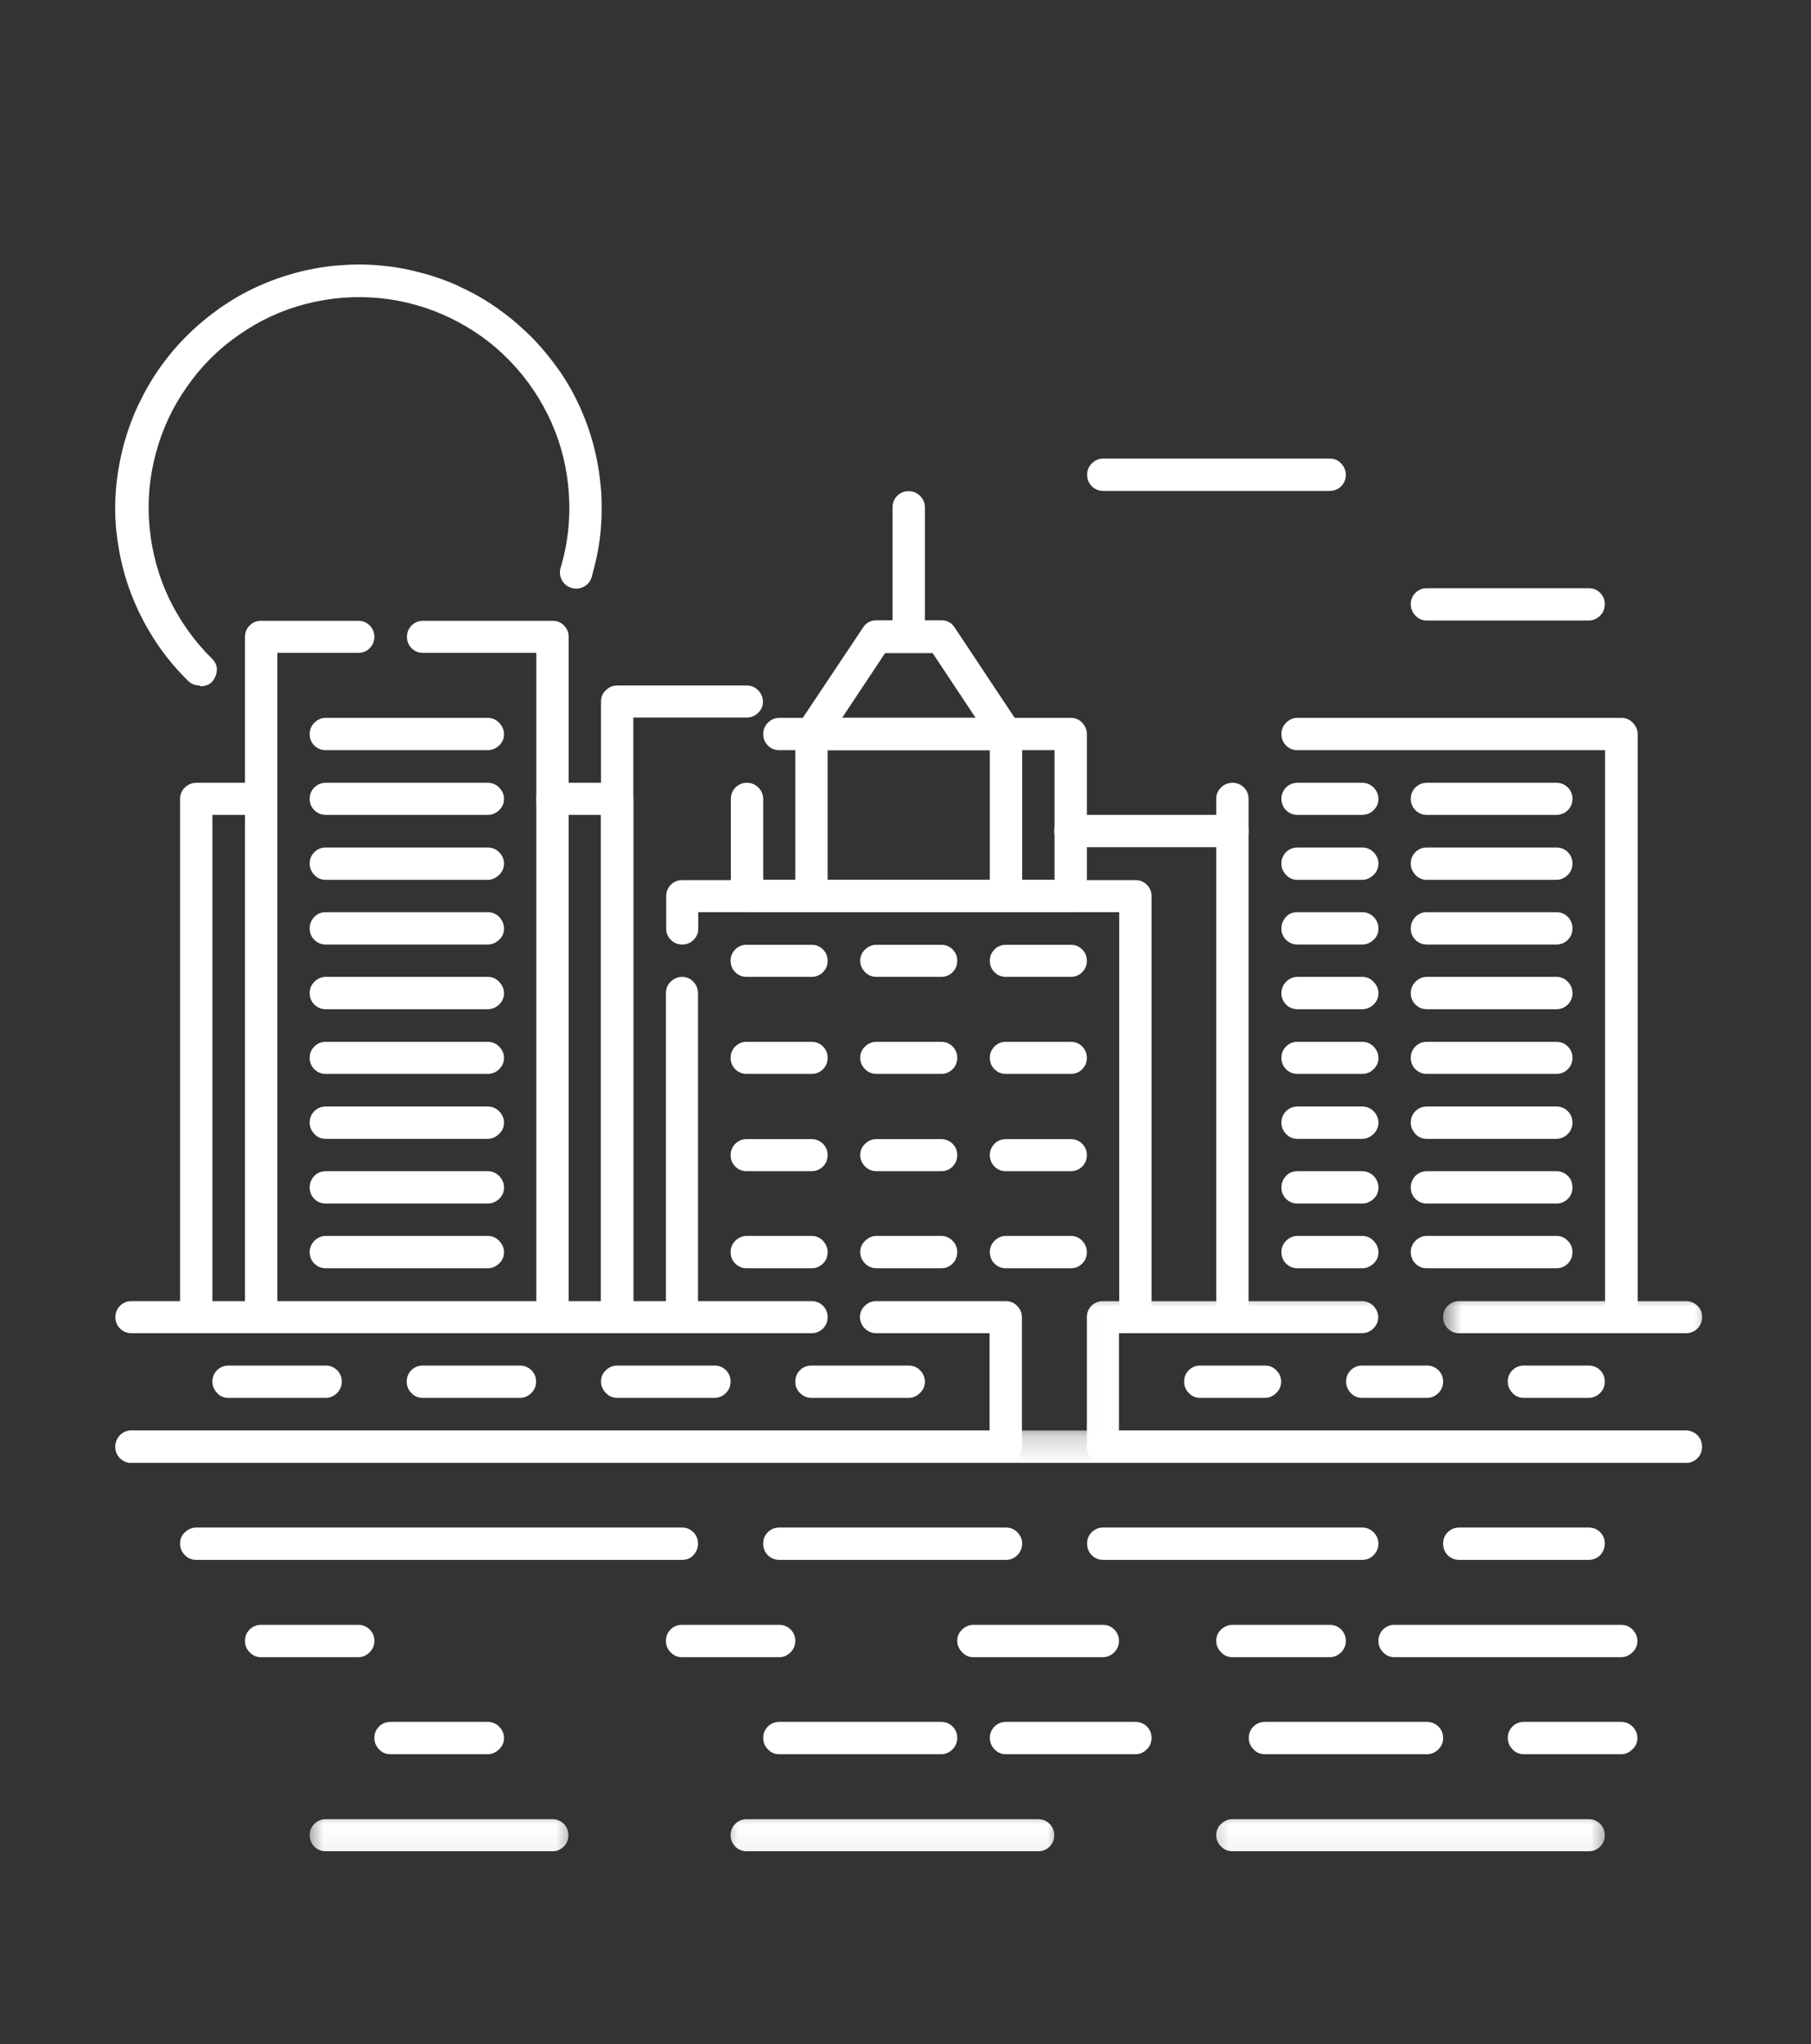 <svg width="70" height="79" viewBox="0 0 70 79" fill="none" xmlns="http://www.w3.org/2000/svg">
  <rect x="0" y="0" width="70" height="79" fill="#333333" stroke="none"/>
  <g clip-path="url(#clip0_8_303)">
    <path
      d="M23.86 51.52C23.69 51.52 23.54 51.46 23.42 51.34C23.3 51.22 23.23 51.07 23.23 50.9V31.49H21.36C21.18 31.49 21.04 31.43 20.91 31.31C20.78 31.19 20.73 31.04 20.73 30.87C20.73 30.7 20.79 30.55 20.91 30.43C21.03 30.31 21.18 30.25 21.36 30.25H23.86C24.03 30.25 24.18 30.31 24.3 30.43C24.42 30.55 24.48 30.7 24.48 30.87V50.9C24.48 51.07 24.42 51.22 24.3 51.34C24.18 51.46 24.03 51.52 23.86 51.52Z"
      fill="white" />
    <path
      d="M7.59 51.52C7.41 51.52 7.27 51.46 7.15 51.34C7.03 51.22 6.96 51.07 6.96 50.9V30.87C6.96 30.7 7.02 30.55 7.15 30.43C7.27 30.31 7.42 30.25 7.59 30.25H10.09C10.26 30.25 10.41 30.31 10.53 30.43C10.65 30.55 10.71 30.7 10.71 30.87C10.71 31.04 10.65 31.19 10.53 31.31C10.41 31.43 10.26 31.49 10.09 31.49H8.21V50.89C8.21 51.06 8.15 51.21 8.03 51.33C7.91 51.45 7.76 51.51 7.59 51.51V51.52Z"
      fill="white" />
    <path
      d="M23.86 51.52C23.69 51.52 23.54 51.46 23.42 51.34C23.3 51.22 23.23 51.07 23.23 50.9V27.11C23.23 26.94 23.29 26.79 23.42 26.67C23.55 26.55 23.69 26.49 23.86 26.49H28.86C29.03 26.49 29.18 26.55 29.3 26.67C29.42 26.79 29.49 26.94 29.49 27.11C29.49 27.28 29.43 27.43 29.3 27.55C29.18 27.67 29.03 27.73 28.86 27.73H24.48V50.89C24.48 51.06 24.42 51.21 24.3 51.33C24.18 51.45 24.03 51.51 23.86 51.51V51.52Z"
      fill="white" />
    <path
      d="M47.64 32.74H41.38C41.2 32.74 41.06 32.68 40.93 32.56C40.81 32.44 40.75 32.29 40.75 32.12C40.75 31.95 40.81 31.8 40.93 31.68C41.05 31.56 41.2 31.49 41.38 31.49H47.64C47.81 31.49 47.96 31.55 48.08 31.68C48.2 31.81 48.26 31.95 48.26 32.12C48.26 32.29 48.2 32.44 48.08 32.56C47.96 32.68 47.81 32.74 47.64 32.74Z"
      fill="white" />
    <path
      d="M7.71 26.49C7.54 26.49 7.39 26.43 7.27 26.31C6.88 25.93 6.52 25.51 6.2 25.06C5.88 24.61 5.6 24.13 5.36 23.63C5.13 23.14 4.93 22.62 4.79 22.09C4.64 21.55 4.55 21.01 4.49 20.47C4.44 19.92 4.44 19.37 4.49 18.82C4.54 18.27 4.64 17.73 4.78 17.19C4.93 16.66 5.11 16.14 5.35 15.64C5.59 15.14 5.86 14.66 6.18 14.21C6.5 13.76 6.85 13.34 7.25 12.95C7.64 12.56 8.07 12.21 8.52 11.89C8.97 11.58 9.45 11.3 9.96 11.07C10.47 10.84 10.98 10.66 11.52 10.52C12.06 10.38 12.6 10.29 13.15 10.25C13.7 10.21 14.25 10.21 14.8 10.27C15.35 10.32 15.89 10.43 16.42 10.58C16.96 10.73 17.47 10.92 17.96 11.17C18.46 11.41 18.93 11.69 19.37 12.02C19.82 12.34 20.23 12.71 20.62 13.1C21 13.5 21.35 13.93 21.66 14.38C21.97 14.84 22.24 15.32 22.46 15.83C22.68 16.33 22.86 16.86 22.99 17.4C23.12 17.94 23.2 18.48 23.24 19.03C23.27 19.58 23.26 20.13 23.2 20.68C23.14 21.23 23.02 21.77 22.87 22.3C22.82 22.47 22.72 22.59 22.57 22.67C22.42 22.75 22.26 22.77 22.09 22.72C21.93 22.67 21.8 22.57 21.72 22.42C21.64 22.27 21.62 22.11 21.67 21.94C21.95 21.01 22.05 20.07 21.99 19.11C21.93 18.14 21.71 17.22 21.32 16.34C20.93 15.46 20.4 14.67 19.73 13.97C19.06 13.27 18.29 12.72 17.43 12.3C16.57 11.88 15.65 11.62 14.68 11.52C13.72 11.43 12.78 11.5 11.84 11.74C10.9 11.98 10.04 12.38 9.25 12.93C8.45 13.48 7.78 14.15 7.23 14.94C6.67 15.73 6.27 16.59 6.02 17.53C5.77 18.46 5.69 19.41 5.78 20.37C5.87 21.33 6.12 22.25 6.53 23.12C6.95 23.99 7.5 24.77 8.19 25.45C8.39 25.64 8.43 25.87 8.33 26.13C8.23 26.39 8.03 26.52 7.75 26.52L7.71 26.49Z"
      fill="white" />
    <path
      d="M47.64 51.52C47.46 51.52 47.32 51.46 47.2 51.34C47.08 51.22 47.01 51.07 47.01 50.9V30.87C47.01 30.7 47.07 30.55 47.2 30.43C47.32 30.31 47.47 30.25 47.64 30.25C47.81 30.25 47.96 30.31 48.08 30.43C48.2 30.55 48.26 30.7 48.26 30.87V50.9C48.26 51.07 48.2 51.22 48.08 51.34C47.96 51.46 47.81 51.52 47.64 51.52Z"
      fill="white" />
    <path
      d="M62.66 51.52C62.49 51.52 62.34 51.46 62.22 51.34C62.1 51.22 62.04 51.07 62.04 50.9V28.99H50.15C49.98 28.99 49.83 28.93 49.71 28.81C49.59 28.69 49.53 28.54 49.53 28.37C49.53 28.2 49.59 28.05 49.71 27.93C49.83 27.81 49.98 27.74 50.15 27.74H62.67C62.84 27.74 62.99 27.8 63.11 27.93C63.23 28.05 63.3 28.2 63.3 28.37V50.9C63.3 51.07 63.24 51.22 63.11 51.34C62.99 51.46 62.84 51.52 62.67 51.52H62.66Z"
      fill="white" />
    <path
      d="M38.88 35.25C38.71 35.25 38.56 35.19 38.44 35.07C38.32 34.95 38.26 34.8 38.26 34.63V28.37C38.26 28.2 38.32 28.05 38.44 27.93C38.56 27.81 38.71 27.74 38.88 27.74C39.05 27.74 39.2 27.8 39.32 27.93C39.44 28.05 39.51 28.2 39.51 28.37V34.63C39.51 34.8 39.45 34.95 39.32 35.07C39.19 35.19 39.05 35.25 38.88 35.25Z"
      fill="white" />
    <path
      d="M31.37 35.25C31.19 35.25 31.05 35.19 30.92 35.07C30.8 34.95 30.74 34.8 30.74 34.63V28.37C30.74 28.2 30.8 28.05 30.92 27.93C31.04 27.81 31.19 27.74 31.37 27.74C31.55 27.74 31.69 27.8 31.81 27.93C31.93 28.06 31.99 28.2 31.99 28.37V34.63C31.99 34.8 31.93 34.95 31.81 35.07C31.69 35.19 31.54 35.25 31.37 35.25Z"
      fill="white" />
    <path
      d="M21.36 51.52C21.18 51.52 21.04 51.46 20.91 51.34C20.78 51.22 20.73 51.07 20.73 50.9V25.23H16.35C16.18 25.23 16.03 25.17 15.91 25.05C15.79 24.93 15.73 24.78 15.73 24.61C15.73 24.44 15.79 24.29 15.91 24.17C16.03 24.05 16.18 23.99 16.35 23.99H21.36C21.53 23.99 21.68 24.05 21.8 24.17C21.92 24.29 21.98 24.44 21.98 24.61V50.89C21.98 51.06 21.92 51.21 21.8 51.33C21.68 51.45 21.53 51.51 21.36 51.51V51.52Z"
      fill="white" />
    <path
      d="M10.09 51.52C9.92 51.52 9.77 51.46 9.65 51.34C9.53 51.22 9.47 51.07 9.47 50.9V24.61C9.47 24.44 9.53 24.29 9.65 24.17C9.77 24.05 9.92 23.99 10.09 23.99H13.85C14.02 23.99 14.17 24.05 14.29 24.17C14.41 24.29 14.47 24.44 14.47 24.61C14.47 24.78 14.41 24.93 14.29 25.05C14.17 25.17 14.02 25.23 13.85 25.23H10.72V50.89C10.72 51.06 10.66 51.21 10.54 51.33C10.42 51.45 10.27 51.51 10.1 51.51L10.09 51.52Z"
      fill="white" />
    <path
      d="M26.36 51.52C26.19 51.52 26.04 51.46 25.92 51.34C25.8 51.22 25.74 51.07 25.74 50.9V38.38C25.74 38.21 25.8 38.06 25.92 37.94C26.04 37.82 26.19 37.75 26.36 37.75C26.53 37.75 26.68 37.81 26.8 37.94C26.92 38.06 26.98 38.21 26.98 38.38V50.9C26.98 51.07 26.92 51.22 26.8 51.34C26.68 51.46 26.53 51.52 26.36 51.52Z"
      fill="white" />
    <path
      d="M43.89 51.52C43.72 51.52 43.57 51.46 43.45 51.34C43.33 51.22 43.26 51.07 43.26 50.9V35.25H26.99V35.88C26.99 36.05 26.93 36.2 26.81 36.32C26.69 36.44 26.54 36.5 26.37 36.5C26.2 36.5 26.05 36.44 25.93 36.32C25.81 36.2 25.75 36.05 25.75 35.88V34.63C25.75 34.46 25.81 34.31 25.93 34.19C26.05 34.07 26.2 34.01 26.37 34.01H43.89C44.06 34.01 44.21 34.07 44.33 34.19C44.45 34.31 44.51 34.46 44.51 34.63V50.9C44.51 51.07 44.45 51.22 44.33 51.34C44.21 51.46 44.06 51.52 43.89 51.52Z"
      fill="white" />
    <path
      d="M41.39 35.25H28.87C28.7 35.25 28.55 35.19 28.43 35.07C28.31 34.95 28.25 34.8 28.25 34.63V30.87C28.25 30.7 28.31 30.55 28.43 30.43C28.55 30.31 28.7 30.25 28.87 30.25C29.04 30.25 29.19 30.31 29.31 30.43C29.43 30.55 29.5 30.7 29.5 30.87V34H40.76V28.99H30.12C29.95 28.99 29.8 28.93 29.68 28.81C29.56 28.69 29.5 28.54 29.5 28.37C29.5 28.2 29.56 28.05 29.68 27.93C29.8 27.81 29.95 27.74 30.12 27.74H41.39C41.56 27.74 41.71 27.8 41.83 27.93C41.95 28.06 42.01 28.2 42.01 28.37V34.63C42.01 34.8 41.95 34.95 41.83 35.07C41.71 35.19 41.56 35.25 41.39 35.25Z"
      fill="white" />
    <path
      d="M31.37 51.52H5.08C4.91 51.52 4.76 51.46 4.64 51.34C4.52 51.22 4.46 51.07 4.46 50.9C4.46 50.73 4.52 50.58 4.64 50.46C4.76 50.34 4.91 50.28 5.08 50.28H31.37C31.54 50.28 31.69 50.34 31.81 50.46C31.93 50.58 31.99 50.73 31.99 50.9C31.99 51.07 31.93 51.22 31.81 51.34C31.69 51.46 31.54 51.52 31.37 51.52Z"
      fill="white" />
    <path
      d="M38.88 56.53H5.08C4.91 56.53 4.76 56.47 4.64 56.35C4.52 56.23 4.46 56.08 4.46 55.91C4.46 55.74 4.52 55.59 4.64 55.46C4.76 55.34 4.91 55.28 5.08 55.28H38.25V51.52H33.87C33.7 51.52 33.55 51.46 33.43 51.34C33.31 51.22 33.24 51.07 33.24 50.9C33.24 50.73 33.3 50.58 33.43 50.46C33.55 50.34 33.7 50.28 33.87 50.28H38.87C39.05 50.28 39.19 50.34 39.31 50.46C39.43 50.58 39.5 50.73 39.5 50.9V55.91C39.5 56.08 39.44 56.23 39.31 56.35C39.18 56.47 39.04 56.53 38.87 56.53H38.88Z"
      fill="white" />
    <mask id="mask0_8_303" style="mask-type:luminance" maskUnits="userSpaceOnUse" x="55" y="49"
      width="12" height="4">
      <path d="M66.32 49.86H55.68V52.52H66.32V49.86Z" fill="white" />
    </mask>
    <g mask="url(#mask0_8_303)">
      <path
        d="M65.16 51.52H56.4C56.23 51.52 56.08 51.46 55.96 51.34C55.84 51.22 55.78 51.07 55.78 50.9C55.78 50.73 55.84 50.58 55.96 50.46C56.08 50.34 56.23 50.28 56.4 50.28H65.16C65.34 50.28 65.48 50.34 65.61 50.46C65.74 50.58 65.79 50.73 65.79 50.9C65.79 51.07 65.73 51.22 65.61 51.34C65.49 51.46 65.34 51.52 65.16 51.52Z"
        fill="white" />
    </g>
    <mask id="mask1_8_303" style="mask-type:luminance" maskUnits="userSpaceOnUse" x="41" y="49"
      width="26" height="9">
      <path d="M66.33 49.86H41.04V57.85H66.33V49.86Z" fill="white" />
    </mask>
    <g mask="url(#mask1_8_303)">
      <path
        d="M65.16 56.53H42.63C42.46 56.53 42.31 56.47 42.19 56.35C42.07 56.23 42.01 56.08 42.01 55.91V50.9C42.01 50.73 42.07 50.58 42.19 50.46C42.31 50.34 42.46 50.28 42.63 50.28H52.64C52.81 50.28 52.96 50.34 53.08 50.46C53.2 50.58 53.27 50.73 53.27 50.9C53.27 51.07 53.21 51.22 53.08 51.34C52.96 51.46 52.81 51.52 52.64 51.52H43.25V55.28H65.15C65.33 55.28 65.47 55.34 65.6 55.46C65.72 55.58 65.78 55.73 65.78 55.91C65.78 56.09 65.72 56.23 65.6 56.35C65.48 56.47 65.33 56.53 65.15 56.53H65.16Z"
        fill="white" />
    </g>
    <path
      d="M12.59 54.02H8.83C8.66 54.02 8.51 53.96 8.39 53.83C8.27 53.7 8.21 53.56 8.21 53.39C8.21 53.22 8.27 53.07 8.39 52.95C8.51 52.83 8.66 52.77 8.83 52.77H12.59C12.76 52.77 12.91 52.83 13.03 52.95C13.15 53.07 13.21 53.22 13.21 53.39C13.21 53.56 13.15 53.71 13.03 53.83C12.91 53.95 12.76 54.02 12.59 54.02Z"
      fill="white" />
    <path
      d="M20.1 54.02H16.34C16.17 54.02 16.02 53.96 15.9 53.83C15.78 53.71 15.72 53.56 15.72 53.39C15.72 53.22 15.78 53.07 15.9 52.95C16.02 52.83 16.17 52.77 16.34 52.77H20.1C20.27 52.77 20.42 52.83 20.54 52.95C20.66 53.07 20.72 53.22 20.72 53.39C20.72 53.56 20.66 53.71 20.54 53.83C20.42 53.95 20.27 54.02 20.1 54.02Z"
      fill="white" />
    <path
      d="M27.62 54.02H23.86C23.69 54.02 23.54 53.96 23.42 53.83C23.3 53.71 23.23 53.56 23.23 53.39C23.23 53.22 23.29 53.07 23.42 52.95C23.55 52.83 23.69 52.77 23.86 52.77H27.62C27.79 52.77 27.94 52.83 28.06 52.95C28.18 53.07 28.24 53.22 28.24 53.39C28.24 53.56 28.18 53.71 28.06 53.83C27.94 53.95 27.79 54.02 27.62 54.02Z"
      fill="white" />
    <path
      d="M35.12 54.02H31.37C31.19 54.02 31.05 53.96 30.92 53.83C30.79 53.7 30.74 53.56 30.74 53.39C30.74 53.22 30.8 53.07 30.92 52.95C31.04 52.83 31.19 52.77 31.37 52.77H35.12C35.3 52.77 35.44 52.83 35.56 52.95C35.68 53.07 35.75 53.22 35.75 53.39C35.75 53.56 35.69 53.71 35.56 53.83C35.44 53.95 35.29 54.02 35.12 54.02Z"
      fill="white" />
    <path
      d="M48.89 54.02H46.39C46.22 54.02 46.07 53.96 45.95 53.83C45.83 53.71 45.77 53.56 45.77 53.39C45.77 53.22 45.83 53.07 45.95 52.95C46.07 52.83 46.22 52.77 46.39 52.77H48.89C49.07 52.77 49.21 52.83 49.33 52.95C49.45 53.07 49.52 53.22 49.52 53.39C49.52 53.56 49.46 53.71 49.33 53.83C49.21 53.95 49.06 54.02 48.89 54.02Z"
      fill="white" />
    <path
      d="M55.15 54.02H52.65C52.48 54.02 52.33 53.96 52.21 53.83C52.09 53.7 52.03 53.56 52.03 53.39C52.03 53.22 52.09 53.07 52.21 52.95C52.33 52.83 52.48 52.77 52.65 52.77H55.15C55.33 52.77 55.47 52.83 55.6 52.95C55.72 53.07 55.78 53.22 55.78 53.39C55.78 53.56 55.72 53.71 55.6 53.83C55.48 53.95 55.33 54.02 55.15 54.02Z"
      fill="white" />
    <path
      d="M61.41 54.02H58.9C58.73 54.02 58.58 53.96 58.46 53.83C58.34 53.7 58.28 53.56 58.28 53.39C58.28 53.22 58.34 53.07 58.46 52.95C58.58 52.83 58.73 52.77 58.9 52.77H61.41C61.58 52.77 61.73 52.83 61.85 52.95C61.97 53.07 62.03 53.22 62.03 53.39C62.03 53.56 61.97 53.71 61.85 53.83C61.73 53.95 61.58 54.02 61.41 54.02Z"
      fill="white" />
    <path
      d="M38.88 28.99H31.37C31.12 28.99 30.93 28.88 30.82 28.66C30.7 28.44 30.71 28.22 30.85 28.01L33.36 24.25C33.48 24.06 33.66 23.97 33.88 23.97H36.38C36.6 23.97 36.78 24.06 36.9 24.25L39.4 28.01C39.54 28.22 39.55 28.43 39.43 28.66C39.32 28.88 39.13 28.99 38.88 28.99ZM32.54 27.74H37.71L36.05 25.24H34.21L32.55 27.74H32.54Z"
      fill="white" />
    <path
      d="M35.12 25.23C34.95 25.23 34.8 25.17 34.68 25.05C34.56 24.93 34.5 24.78 34.5 24.61V19.6C34.5 19.43 34.56 19.28 34.68 19.16C34.8 19.04 34.95 18.98 35.12 18.98C35.29 18.98 35.44 19.04 35.56 19.16C35.68 19.28 35.75 19.43 35.75 19.6V24.61C35.75 24.78 35.69 24.93 35.56 25.05C35.43 25.17 35.29 25.23 35.12 25.23Z"
      fill="white" />
    <path
      d="M31.37 37.75H28.86C28.69 37.75 28.54 37.69 28.42 37.57C28.3 37.45 28.24 37.3 28.24 37.13C28.24 36.96 28.3 36.81 28.42 36.69C28.54 36.57 28.69 36.51 28.86 36.51H31.37C31.54 36.51 31.69 36.57 31.81 36.69C31.93 36.81 31.99 36.96 31.99 37.13C31.99 37.3 31.93 37.45 31.81 37.57C31.69 37.69 31.54 37.75 31.37 37.75Z"
      fill="white" />
    <path
      d="M36.38 37.75H33.88C33.71 37.75 33.56 37.69 33.44 37.57C33.32 37.45 33.25 37.3 33.25 37.13C33.25 36.96 33.31 36.81 33.44 36.69C33.57 36.57 33.71 36.51 33.88 36.51H36.38C36.55 36.51 36.7 36.57 36.82 36.69C36.94 36.81 37 36.96 37 37.13C37 37.3 36.94 37.45 36.82 37.57C36.7 37.69 36.55 37.75 36.38 37.75Z"
      fill="white" />
    <path
      d="M41.39 37.75H38.88C38.71 37.75 38.56 37.69 38.44 37.57C38.32 37.45 38.26 37.3 38.26 37.13C38.26 36.96 38.32 36.81 38.44 36.69C38.56 36.57 38.71 36.51 38.88 36.51H41.39C41.56 36.51 41.71 36.57 41.83 36.69C41.95 36.81 42.01 36.96 42.01 37.13C42.01 37.3 41.95 37.45 41.83 37.57C41.71 37.69 41.56 37.75 41.39 37.75Z"
      fill="white" />
    <path
      d="M31.37 41.5H28.86C28.69 41.5 28.54 41.44 28.42 41.32C28.3 41.2 28.24 41.05 28.24 40.88C28.24 40.71 28.3 40.56 28.42 40.44C28.54 40.32 28.69 40.26 28.86 40.26H31.37C31.54 40.26 31.69 40.32 31.81 40.44C31.93 40.56 31.99 40.71 31.99 40.88C31.99 41.05 31.93 41.2 31.81 41.32C31.69 41.44 31.54 41.5 31.37 41.5Z"
      fill="white" />
    <path
      d="M36.38 41.5H33.88C33.71 41.5 33.56 41.44 33.44 41.32C33.32 41.2 33.25 41.05 33.25 40.88C33.25 40.71 33.31 40.56 33.44 40.44C33.56 40.32 33.71 40.26 33.88 40.26H36.38C36.55 40.26 36.7 40.32 36.82 40.44C36.94 40.56 37 40.71 37 40.88C37 41.05 36.94 41.2 36.82 41.32C36.7 41.44 36.55 41.5 36.38 41.5Z"
      fill="white" />
    <path
      d="M41.39 41.5H38.88C38.71 41.5 38.56 41.44 38.44 41.32C38.32 41.2 38.26 41.05 38.26 40.88C38.26 40.71 38.32 40.56 38.44 40.44C38.56 40.32 38.71 40.26 38.88 40.26H41.39C41.56 40.26 41.71 40.32 41.83 40.44C41.95 40.56 42.01 40.71 42.01 40.88C42.01 41.05 41.95 41.2 41.83 41.32C41.71 41.44 41.56 41.5 41.39 41.5Z"
      fill="white" />
    <path
      d="M31.37 45.26H28.86C28.69 45.26 28.54 45.2 28.42 45.08C28.3 44.96 28.24 44.81 28.24 44.64C28.24 44.47 28.3 44.32 28.42 44.2C28.54 44.08 28.69 44.02 28.86 44.02H31.37C31.54 44.02 31.69 44.08 31.81 44.2C31.93 44.32 31.99 44.47 31.99 44.64C31.99 44.81 31.93 44.96 31.81 45.08C31.69 45.2 31.54 45.26 31.37 45.26Z"
      fill="white" />
    <path
      d="M36.38 45.26H33.88C33.71 45.26 33.56 45.2 33.44 45.08C33.32 44.96 33.25 44.81 33.25 44.64C33.25 44.47 33.31 44.32 33.44 44.2C33.56 44.08 33.71 44.02 33.88 44.02H36.38C36.55 44.02 36.7 44.08 36.82 44.2C36.94 44.32 37 44.47 37 44.64C37 44.81 36.94 44.96 36.82 45.08C36.7 45.2 36.55 45.26 36.38 45.26Z"
      fill="white" />
    <path
      d="M41.39 45.26H38.88C38.71 45.26 38.56 45.2 38.44 45.08C38.32 44.96 38.26 44.81 38.26 44.64C38.26 44.47 38.32 44.32 38.44 44.2C38.56 44.08 38.71 44.02 38.88 44.02H41.39C41.56 44.02 41.71 44.08 41.83 44.2C41.95 44.32 42.01 44.47 42.01 44.64C42.01 44.81 41.95 44.96 41.83 45.08C41.71 45.2 41.56 45.26 41.39 45.26Z"
      fill="white" />
    <path
      d="M31.37 49.01H28.86C28.69 49.01 28.54 48.95 28.42 48.83C28.3 48.71 28.24 48.56 28.24 48.39C28.24 48.22 28.3 48.07 28.42 47.95C28.54 47.83 28.69 47.76 28.86 47.76H31.37C31.54 47.76 31.69 47.82 31.81 47.95C31.93 48.08 31.99 48.22 31.99 48.39C31.99 48.56 31.93 48.71 31.81 48.83C31.69 48.95 31.54 49.01 31.37 49.01Z"
      fill="white" />
    <path
      d="M36.38 49.01H33.88C33.71 49.01 33.56 48.95 33.44 48.83C33.32 48.71 33.25 48.56 33.25 48.39C33.25 48.22 33.31 48.07 33.44 47.95C33.56 47.83 33.71 47.76 33.88 47.76H36.38C36.55 47.76 36.7 47.82 36.82 47.95C36.94 48.07 37 48.22 37 48.39C37 48.56 36.94 48.71 36.82 48.83C36.7 48.95 36.55 49.01 36.38 49.01Z"
      fill="white" />
    <path
      d="M41.39 49.01H38.88C38.71 49.01 38.56 48.95 38.44 48.83C38.32 48.71 38.26 48.56 38.26 48.39C38.26 48.22 38.32 48.07 38.44 47.95C38.56 47.83 38.71 47.76 38.88 47.76H41.39C41.56 47.76 41.71 47.82 41.83 47.95C41.95 48.08 42.01 48.22 42.01 48.39C42.01 48.56 41.95 48.71 41.83 48.83C41.71 48.95 41.56 49.01 41.39 49.01Z"
      fill="white" />
    <path
      d="M52.65 31.49H50.15C49.98 31.49 49.83 31.43 49.71 31.31C49.59 31.19 49.53 31.04 49.53 30.87C49.53 30.7 49.59 30.55 49.71 30.43C49.83 30.31 49.98 30.25 50.15 30.25H52.65C52.82 30.25 52.97 30.31 53.09 30.43C53.21 30.55 53.28 30.7 53.28 30.87C53.28 31.04 53.22 31.19 53.09 31.31C52.97 31.43 52.82 31.49 52.65 31.49Z"
      fill="white" />
    <path
      d="M60.16 31.49H55.15C54.98 31.49 54.83 31.43 54.71 31.31C54.59 31.19 54.53 31.04 54.53 30.87C54.53 30.7 54.59 30.55 54.71 30.43C54.83 30.31 54.98 30.25 55.15 30.25H60.16C60.33 30.25 60.48 30.31 60.6 30.43C60.72 30.55 60.78 30.7 60.78 30.87C60.78 31.04 60.72 31.19 60.6 31.31C60.48 31.43 60.33 31.49 60.16 31.49Z"
      fill="white" />
    <path
      d="M52.65 34H50.15C49.98 34 49.83 33.94 49.71 33.81C49.59 33.69 49.53 33.54 49.53 33.37C49.53 33.2 49.59 33.05 49.71 32.93C49.83 32.81 49.98 32.75 50.15 32.75H52.65C52.82 32.75 52.97 32.81 53.09 32.93C53.21 33.05 53.28 33.2 53.28 33.37C53.28 33.54 53.22 33.69 53.09 33.81C52.97 33.93 52.82 34 52.65 34Z"
      fill="white" />
    <path
      d="M60.16 34H55.15C54.98 34 54.83 33.94 54.71 33.81C54.59 33.68 54.53 33.54 54.53 33.37C54.53 33.2 54.59 33.05 54.71 32.93C54.83 32.81 54.98 32.75 55.15 32.75H60.16C60.33 32.75 60.48 32.81 60.6 32.93C60.72 33.05 60.78 33.2 60.78 33.37C60.78 33.54 60.72 33.69 60.6 33.81C60.48 33.93 60.33 34 60.16 34Z"
      fill="white" />
    <path
      d="M52.65 36.5H50.15C49.98 36.5 49.83 36.44 49.71 36.32C49.59 36.2 49.53 36.05 49.53 35.88C49.53 35.71 49.59 35.56 49.71 35.43C49.83 35.3 49.98 35.25 50.15 35.25H52.65C52.82 35.25 52.97 35.31 53.09 35.43C53.21 35.55 53.28 35.7 53.28 35.88C53.28 36.06 53.22 36.2 53.09 36.32C52.96 36.44 52.82 36.5 52.65 36.5Z"
      fill="white" />
    <path
      d="M60.16 36.5H55.15C54.98 36.5 54.83 36.44 54.71 36.32C54.59 36.2 54.53 36.05 54.53 35.88C54.53 35.71 54.59 35.56 54.71 35.43C54.83 35.31 54.98 35.25 55.15 35.25H60.16C60.33 35.25 60.48 35.31 60.6 35.43C60.72 35.55 60.78 35.7 60.78 35.88C60.78 36.06 60.72 36.2 60.6 36.32C60.48 36.44 60.33 36.5 60.16 36.5Z"
      fill="white" />
    <path
      d="M52.65 39H50.15C49.98 39 49.83 38.94 49.71 38.82C49.59 38.7 49.53 38.55 49.53 38.38C49.53 38.21 49.59 38.06 49.71 37.94C49.83 37.82 49.98 37.75 50.15 37.75H52.65C52.82 37.75 52.97 37.81 53.09 37.94C53.21 38.06 53.28 38.21 53.28 38.38C53.28 38.55 53.22 38.7 53.09 38.82C52.96 38.94 52.82 39 52.65 39Z"
      fill="white" />
    <path
      d="M60.16 39H55.15C54.98 39 54.83 38.94 54.71 38.82C54.59 38.7 54.53 38.55 54.53 38.38C54.53 38.21 54.59 38.06 54.71 37.94C54.83 37.82 54.98 37.75 55.15 37.75H60.16C60.33 37.75 60.48 37.81 60.6 37.94C60.72 38.06 60.78 38.21 60.78 38.38C60.78 38.55 60.72 38.7 60.6 38.82C60.48 38.94 60.33 39 60.16 39Z"
      fill="white" />
    <path
      d="M52.65 41.5H50.15C49.98 41.5 49.83 41.44 49.71 41.32C49.59 41.2 49.53 41.05 49.53 40.88C49.53 40.71 49.59 40.56 49.71 40.44C49.83 40.32 49.98 40.26 50.15 40.26H52.65C52.82 40.26 52.97 40.32 53.09 40.44C53.21 40.56 53.28 40.71 53.28 40.88C53.28 41.05 53.22 41.2 53.09 41.32C52.97 41.44 52.82 41.5 52.65 41.5Z"
      fill="white" />
    <path
      d="M60.16 41.5H55.15C54.98 41.5 54.83 41.44 54.71 41.32C54.59 41.2 54.53 41.05 54.53 40.88C54.53 40.71 54.59 40.56 54.71 40.44C54.83 40.32 54.98 40.26 55.15 40.26H60.16C60.33 40.26 60.48 40.32 60.6 40.44C60.72 40.56 60.78 40.71 60.78 40.88C60.78 41.05 60.72 41.2 60.6 41.32C60.48 41.44 60.33 41.5 60.16 41.5Z"
      fill="white" />
    <path
      d="M52.65 44.01H50.15C49.98 44.01 49.83 43.95 49.71 43.82C49.59 43.7 49.53 43.55 49.53 43.38C49.53 43.21 49.59 43.06 49.71 42.94C49.83 42.82 49.98 42.76 50.15 42.76H52.65C52.82 42.76 52.97 42.82 53.09 42.94C53.21 43.06 53.28 43.21 53.28 43.38C53.28 43.55 53.22 43.7 53.09 43.82C52.97 43.94 52.82 44.01 52.65 44.01Z"
      fill="white" />
    <path
      d="M60.16 44.01H55.15C54.98 44.01 54.83 43.95 54.71 43.82C54.59 43.69 54.53 43.55 54.53 43.38C54.53 43.21 54.59 43.06 54.71 42.94C54.83 42.82 54.98 42.76 55.15 42.76H60.16C60.33 42.76 60.48 42.82 60.6 42.94C60.72 43.06 60.78 43.21 60.78 43.38C60.78 43.55 60.72 43.7 60.6 43.82C60.48 43.94 60.33 44.01 60.16 44.01Z"
      fill="white" />
    <path
      d="M52.65 46.51H50.15C49.98 46.51 49.83 46.45 49.71 46.33C49.59 46.21 49.53 46.06 49.53 45.89C49.53 45.72 49.59 45.57 49.71 45.44C49.83 45.31 49.98 45.26 50.15 45.26H52.65C52.82 45.26 52.97 45.32 53.09 45.44C53.21 45.56 53.28 45.71 53.28 45.89C53.28 46.07 53.22 46.21 53.09 46.33C52.96 46.45 52.82 46.51 52.65 46.51Z"
      fill="white" />
    <path
      d="M60.16 46.51H55.15C54.98 46.51 54.83 46.45 54.71 46.33C54.59 46.21 54.53 46.06 54.53 45.89C54.53 45.72 54.59 45.57 54.71 45.44C54.83 45.32 54.98 45.26 55.15 45.26H60.16C60.33 45.26 60.48 45.32 60.6 45.44C60.72 45.56 60.78 45.71 60.78 45.89C60.78 46.07 60.72 46.21 60.6 46.33C60.48 46.45 60.33 46.51 60.16 46.51Z"
      fill="white" />
    <path
      d="M52.65 49.01H50.15C49.98 49.01 49.83 48.95 49.71 48.83C49.59 48.71 49.53 48.56 49.53 48.39C49.53 48.22 49.59 48.07 49.71 47.95C49.83 47.83 49.98 47.76 50.15 47.76H52.65C52.82 47.76 52.97 47.82 53.09 47.95C53.21 48.07 53.28 48.22 53.28 48.39C53.28 48.56 53.22 48.71 53.09 48.83C52.96 48.95 52.82 49.01 52.65 49.01Z"
      fill="white" />
    <path
      d="M60.16 49.01H55.15C54.98 49.01 54.83 48.95 54.71 48.83C54.59 48.71 54.53 48.56 54.53 48.39C54.53 48.22 54.59 48.07 54.71 47.95C54.83 47.83 54.98 47.76 55.15 47.76H60.16C60.33 47.76 60.48 47.82 60.6 47.95C60.72 48.07 60.78 48.22 60.78 48.39C60.78 48.56 60.72 48.71 60.6 48.83C60.48 48.95 60.33 49.01 60.16 49.01Z"
      fill="white" />
    <path
      d="M18.85 28.99H12.59C12.42 28.99 12.27 28.93 12.15 28.81C12.03 28.69 11.97 28.54 11.97 28.37C11.97 28.2 12.03 28.05 12.15 27.93C12.27 27.81 12.42 27.74 12.59 27.74H18.85C19.02 27.74 19.17 27.8 19.29 27.93C19.41 28.05 19.48 28.2 19.48 28.37C19.48 28.54 19.42 28.69 19.29 28.81C19.16 28.93 19.02 28.99 18.85 28.99Z"
      fill="white" />
    <path
      d="M18.85 31.49H12.59C12.42 31.49 12.27 31.43 12.15 31.31C12.03 31.19 11.97 31.04 11.97 30.87C11.97 30.7 12.03 30.55 12.15 30.43C12.27 30.31 12.42 30.25 12.59 30.25H18.85C19.02 30.25 19.17 30.31 19.29 30.43C19.41 30.55 19.48 30.7 19.48 30.87C19.48 31.04 19.42 31.19 19.29 31.31C19.17 31.43 19.02 31.49 18.85 31.49Z"
      fill="white" />
    <path
      d="M18.85 34H12.59C12.42 34 12.27 33.94 12.15 33.81C12.03 33.68 11.97 33.54 11.97 33.37C11.97 33.2 12.03 33.05 12.15 32.93C12.27 32.81 12.42 32.75 12.59 32.75H18.85C19.02 32.75 19.17 32.81 19.29 32.93C19.41 33.05 19.48 33.2 19.48 33.37C19.48 33.54 19.42 33.69 19.29 33.81C19.17 33.93 19.02 34 18.85 34Z"
      fill="white" />
    <path
      d="M18.85 36.5H12.59C12.42 36.5 12.27 36.44 12.15 36.32C12.03 36.2 11.97 36.05 11.97 35.88C11.97 35.71 12.03 35.56 12.15 35.43C12.27 35.31 12.42 35.25 12.59 35.25H18.85C19.02 35.25 19.17 35.31 19.29 35.43C19.41 35.55 19.48 35.7 19.48 35.88C19.48 36.06 19.42 36.2 19.29 36.32C19.16 36.44 19.02 36.5 18.85 36.5Z"
      fill="white" />
    <path
      d="M18.85 39H12.59C12.42 39 12.27 38.94 12.15 38.82C12.03 38.7 11.97 38.55 11.97 38.38C11.97 38.21 12.03 38.06 12.15 37.94C12.27 37.82 12.42 37.75 12.59 37.75H18.85C19.02 37.75 19.17 37.81 19.29 37.94C19.41 38.06 19.48 38.21 19.48 38.38C19.48 38.55 19.42 38.7 19.29 38.82C19.16 38.94 19.02 39 18.85 39Z"
      fill="white" />
    <path
      d="M18.85 41.5H12.59C12.42 41.5 12.27 41.44 12.15 41.32C12.03 41.2 11.97 41.05 11.97 40.88C11.97 40.71 12.03 40.56 12.15 40.44C12.27 40.32 12.42 40.26 12.59 40.26H18.85C19.02 40.26 19.17 40.32 19.29 40.44C19.41 40.56 19.48 40.71 19.48 40.88C19.48 41.05 19.42 41.2 19.29 41.32C19.17 41.44 19.02 41.5 18.85 41.5Z"
      fill="white" />
    <path
      d="M18.85 44.01H12.59C12.42 44.01 12.27 43.95 12.15 43.82C12.03 43.69 11.97 43.55 11.97 43.38C11.97 43.21 12.03 43.06 12.15 42.94C12.27 42.82 12.42 42.76 12.59 42.76H18.85C19.02 42.76 19.17 42.82 19.29 42.94C19.41 43.06 19.48 43.21 19.48 43.38C19.48 43.55 19.42 43.7 19.29 43.82C19.17 43.94 19.02 44.01 18.85 44.01Z"
      fill="white" />
    <path
      d="M18.85 46.51H12.59C12.42 46.51 12.27 46.45 12.15 46.33C12.03 46.21 11.97 46.06 11.97 45.89C11.97 45.72 12.03 45.57 12.15 45.44C12.27 45.32 12.42 45.26 12.59 45.26H18.85C19.02 45.26 19.17 45.32 19.29 45.44C19.41 45.56 19.48 45.71 19.48 45.89C19.48 46.07 19.42 46.21 19.29 46.33C19.16 46.45 19.02 46.51 18.85 46.51Z"
      fill="white" />
    <path
      d="M18.85 49.01H12.59C12.42 49.01 12.27 48.95 12.15 48.83C12.03 48.71 11.97 48.56 11.97 48.39C11.97 48.22 12.03 48.07 12.15 47.95C12.27 47.83 12.42 47.76 12.59 47.76H18.85C19.02 47.76 19.17 47.82 19.29 47.95C19.41 48.07 19.48 48.22 19.48 48.39C19.48 48.56 19.42 48.71 19.29 48.83C19.16 48.95 19.02 49.01 18.85 49.01Z"
      fill="white" />
    <mask id="mask2_8_303" style="mask-type:luminance" maskUnits="userSpaceOnUse" x="3" y="55"
      width="64" height="3">
      <path d="M66.32 55.19H3.75V57.85H66.32V55.19Z" fill="white" />
    </mask>
    <g mask="url(#mask2_8_303)">
      <path
        d="M65.16 56.53H5.08C4.91 56.53 4.76 56.47 4.64 56.35C4.52 56.23 4.46 56.08 4.46 55.91C4.46 55.74 4.52 55.59 4.64 55.46C4.76 55.34 4.91 55.28 5.08 55.28H65.16C65.34 55.28 65.48 55.34 65.61 55.46C65.73 55.58 65.79 55.73 65.79 55.91C65.79 56.09 65.73 56.23 65.61 56.35C65.49 56.47 65.34 56.53 65.16 56.53Z"
        fill="white" />
    </g>
    <path
      d="M26.36 60.28H7.59C7.41 60.28 7.27 60.22 7.15 60.1C7.03 59.98 6.96 59.83 6.96 59.65C6.96 59.47 7.02 59.33 7.15 59.21C7.28 59.09 7.42 59.03 7.59 59.03H26.36C26.53 59.03 26.68 59.09 26.8 59.21C26.92 59.33 26.98 59.48 26.98 59.65C26.98 59.82 26.92 59.97 26.8 60.1C26.68 60.23 26.53 60.28 26.36 60.28Z"
      fill="white" />
    <path
      d="M38.88 60.28H30.12C29.95 60.28 29.8 60.22 29.68 60.1C29.56 59.98 29.5 59.83 29.5 59.65C29.5 59.47 29.56 59.33 29.68 59.21C29.8 59.09 29.95 59.03 30.12 59.03H38.88C39.06 59.03 39.2 59.09 39.32 59.21C39.44 59.33 39.51 59.48 39.51 59.65C39.51 59.82 39.45 59.97 39.32 60.1C39.19 60.23 39.05 60.28 38.88 60.28Z"
      fill="white" />
    <path
      d="M52.65 60.28H42.64C42.47 60.28 42.32 60.22 42.2 60.1C42.08 59.98 42.02 59.83 42.02 59.65C42.02 59.47 42.08 59.33 42.2 59.21C42.32 59.09 42.47 59.03 42.64 59.03H52.65C52.82 59.03 52.97 59.09 53.09 59.21C53.21 59.33 53.28 59.48 53.28 59.65C53.28 59.82 53.22 59.97 53.09 60.1C52.96 60.23 52.82 60.28 52.65 60.28Z"
      fill="white" />
    <path
      d="M61.41 60.28H56.4C56.23 60.28 56.08 60.22 55.96 60.1C55.84 59.98 55.78 59.83 55.78 59.65C55.78 59.47 55.84 59.33 55.96 59.21C56.08 59.09 56.23 59.03 56.4 59.03H61.41C61.58 59.03 61.73 59.09 61.85 59.21C61.97 59.33 62.03 59.48 62.03 59.65C62.03 59.82 61.97 59.97 61.85 60.1C61.73 60.22 61.58 60.28 61.41 60.28Z"
      fill="white" />
    <path
      d="M13.85 64.04H10.09C9.92 64.04 9.77 63.98 9.65 63.85C9.53 63.73 9.47 63.58 9.47 63.41C9.47 63.24 9.53 63.09 9.65 62.97C9.77 62.85 9.92 62.79 10.09 62.79H13.85C14.02 62.79 14.17 62.85 14.29 62.97C14.41 63.09 14.47 63.24 14.47 63.41C14.47 63.58 14.41 63.73 14.29 63.85C14.17 63.97 14.02 64.04 13.85 64.04Z"
      fill="white" />
    <path
      d="M18.85 67.79H15.09C14.92 67.79 14.77 67.73 14.65 67.6C14.53 67.47 14.47 67.33 14.47 67.16C14.47 66.99 14.53 66.84 14.65 66.72C14.77 66.6 14.92 66.54 15.09 66.54H18.85C19.02 66.54 19.17 66.6 19.29 66.72C19.41 66.84 19.48 66.99 19.48 67.16C19.48 67.33 19.42 67.48 19.29 67.6C19.17 67.72 19.02 67.79 18.85 67.79Z"
      fill="white" />
    <mask id="mask3_8_303" style="mask-type:luminance" maskUnits="userSpaceOnUse" x="11" y="69"
      width="12" height="3">
      <path d="M22.39 69.84H11.74V71.95H22.39V69.84Z" fill="white" />
    </mask>
    <g mask="url(#mask3_8_303)">
      <path
        d="M21.36 71.54H12.59C12.42 71.54 12.27 71.48 12.15 71.36C12.03 71.24 11.97 71.09 11.97 70.92C11.97 70.75 12.03 70.6 12.15 70.48C12.27 70.36 12.42 70.3 12.59 70.3H21.35C21.52 70.3 21.67 70.36 21.79 70.48C21.91 70.6 21.97 70.75 21.97 70.92C21.97 71.09 21.91 71.24 21.79 71.36C21.67 71.48 21.52 71.54 21.35 71.54H21.36Z"
        fill="white" />
    </g>
    <path
      d="M30.12 64.04H26.36C26.19 64.04 26.04 63.98 25.92 63.85C25.8 63.73 25.74 63.58 25.74 63.41C25.74 63.24 25.8 63.09 25.92 62.97C26.04 62.85 26.19 62.79 26.36 62.79H30.12C30.29 62.79 30.44 62.85 30.56 62.97C30.68 63.09 30.74 63.24 30.74 63.41C30.74 63.58 30.68 63.73 30.56 63.85C30.44 63.97 30.29 64.04 30.12 64.04Z"
      fill="white" />
    <path
      d="M36.38 67.79H30.12C29.95 67.79 29.8 67.73 29.68 67.6C29.56 67.48 29.5 67.33 29.5 67.16C29.5 66.99 29.56 66.84 29.68 66.72C29.8 66.6 29.95 66.54 30.12 66.54H36.38C36.55 66.54 36.7 66.6 36.82 66.72C36.94 66.84 37 66.99 37 67.16C37 67.33 36.94 67.48 36.82 67.6C36.7 67.72 36.55 67.79 36.38 67.79Z"
      fill="white" />
    <path
      d="M43.89 67.79H38.88C38.71 67.79 38.56 67.73 38.44 67.6C38.32 67.47 38.26 67.33 38.26 67.16C38.26 66.99 38.32 66.84 38.44 66.72C38.56 66.6 38.71 66.54 38.88 66.54H43.89C44.06 66.54 44.21 66.6 44.33 66.72C44.45 66.84 44.51 66.99 44.51 67.16C44.51 67.33 44.45 67.48 44.33 67.6C44.21 67.72 44.06 67.79 43.89 67.79Z"
      fill="white" />
    <path
      d="M42.63 64.04H37.63C37.45 64.04 37.31 63.98 37.19 63.85C37.07 63.73 37 63.58 37 63.41C37 63.24 37.06 63.09 37.19 62.97C37.32 62.85 37.46 62.79 37.63 62.79H42.63C42.8 62.79 42.95 62.85 43.07 62.97C43.19 63.09 43.25 63.24 43.25 63.41C43.25 63.58 43.19 63.73 43.07 63.85C42.95 63.97 42.8 64.04 42.63 64.04Z"
      fill="white" />
    <mask id="mask4_8_303" style="mask-type:luminance" maskUnits="userSpaceOnUse" x="27" y="69"
      width="15" height="3">
      <path d="M41.04 69.84H27.72V71.95H41.04V69.84Z" fill="white" />
    </mask>
    <g mask="url(#mask4_8_303)">
      <path
        d="M40.13 71.54H28.86C28.69 71.54 28.54 71.48 28.42 71.36C28.3 71.24 28.24 71.09 28.24 70.92C28.24 70.75 28.3 70.6 28.42 70.48C28.54 70.36 28.69 70.3 28.86 70.3H40.13C40.3 70.3 40.45 70.36 40.57 70.48C40.69 70.6 40.75 70.75 40.75 70.92C40.75 71.09 40.69 71.24 40.57 71.36C40.45 71.48 40.3 71.54 40.13 71.54Z"
        fill="white" />
    </g>
    <path
      d="M51.4 64.04H47.64C47.46 64.04 47.32 63.98 47.2 63.85C47.08 63.73 47.01 63.58 47.01 63.41C47.01 63.24 47.07 63.09 47.2 62.97C47.33 62.85 47.47 62.79 47.64 62.79H51.4C51.57 62.79 51.72 62.85 51.84 62.97C51.96 63.09 52.02 63.24 52.02 63.41C52.02 63.58 51.96 63.73 51.84 63.85C51.72 63.97 51.57 64.04 51.4 64.04Z"
      fill="white" />
    <path
      d="M62.66 64.04H53.9C53.73 64.04 53.58 63.98 53.46 63.85C53.34 63.73 53.28 63.58 53.28 63.41C53.28 63.24 53.34 63.09 53.46 62.97C53.58 62.85 53.73 62.79 53.9 62.79H62.66C62.83 62.79 62.98 62.85 63.1 62.97C63.22 63.09 63.29 63.24 63.29 63.41C63.29 63.58 63.23 63.73 63.1 63.85C62.98 63.97 62.83 64.04 62.66 64.04Z"
      fill="white" />
    <path
      d="M55.15 67.79H48.89C48.72 67.79 48.57 67.73 48.45 67.6C48.33 67.47 48.27 67.33 48.27 67.16C48.27 66.99 48.33 66.84 48.45 66.72C48.57 66.6 48.72 66.54 48.89 66.54H55.15C55.33 66.54 55.47 66.6 55.6 66.72C55.72 66.84 55.78 66.99 55.78 67.16C55.78 67.33 55.72 67.48 55.6 67.6C55.48 67.72 55.33 67.79 55.15 67.79Z"
      fill="white" />
    <path
      d="M62.66 67.79H58.9C58.73 67.79 58.58 67.73 58.46 67.6C58.34 67.47 58.28 67.33 58.28 67.16C58.28 66.99 58.34 66.84 58.46 66.72C58.58 66.6 58.73 66.54 58.9 66.54H62.66C62.83 66.54 62.98 66.6 63.1 66.72C63.22 66.84 63.29 66.99 63.29 67.16C63.29 67.33 63.23 67.48 63.1 67.6C62.98 67.72 62.83 67.79 62.66 67.79Z"
      fill="white" />
    <mask id="mask5_8_303" style="mask-type:luminance" maskUnits="userSpaceOnUse" x="46" y="69"
      width="17" height="3">
      <path d="M62.34 69.84H46.36V71.95H62.34V69.84Z" fill="white" />
    </mask>
    <g mask="url(#mask5_8_303)">
      <path
        d="M61.41 71.54H47.64C47.46 71.54 47.32 71.48 47.2 71.36C47.08 71.24 47.01 71.09 47.01 70.92C47.01 70.75 47.07 70.6 47.2 70.48C47.33 70.36 47.47 70.3 47.64 70.3H61.41C61.58 70.3 61.73 70.36 61.85 70.48C61.97 70.6 62.03 70.75 62.03 70.92C62.03 71.09 61.97 71.24 61.85 71.36C61.73 71.48 61.58 71.54 61.41 71.54Z"
        fill="white" />
    </g>
    <path
      d="M51.4 18.97H42.64C42.47 18.97 42.32 18.91 42.2 18.79C42.08 18.67 42.02 18.52 42.02 18.35C42.02 18.18 42.08 18.03 42.2 17.91C42.32 17.79 42.47 17.72 42.64 17.72H51.4C51.57 17.72 51.72 17.78 51.84 17.91C51.96 18.04 52.02 18.18 52.02 18.35C52.02 18.52 51.96 18.67 51.84 18.79C51.72 18.91 51.57 18.97 51.4 18.97Z"
      fill="white" />
    <path
      d="M61.41 23.98H55.15C54.98 23.98 54.83 23.92 54.71 23.79C54.59 23.66 54.53 23.52 54.53 23.35C54.53 23.18 54.59 23.03 54.71 22.91C54.83 22.79 54.98 22.73 55.15 22.73H61.41C61.58 22.73 61.73 22.79 61.85 22.91C61.97 23.03 62.03 23.18 62.03 23.35C62.03 23.52 61.97 23.67 61.85 23.79C61.73 23.91 61.58 23.98 61.41 23.98Z"
      fill="white" />
  </g>
  <defs>
    <clipPath id="clip0_8_303">
      <rect width="69.5" height="78.47" fill="white" transform="translate(0 0.5)" />
    </clipPath>
  </defs>
</svg>
  